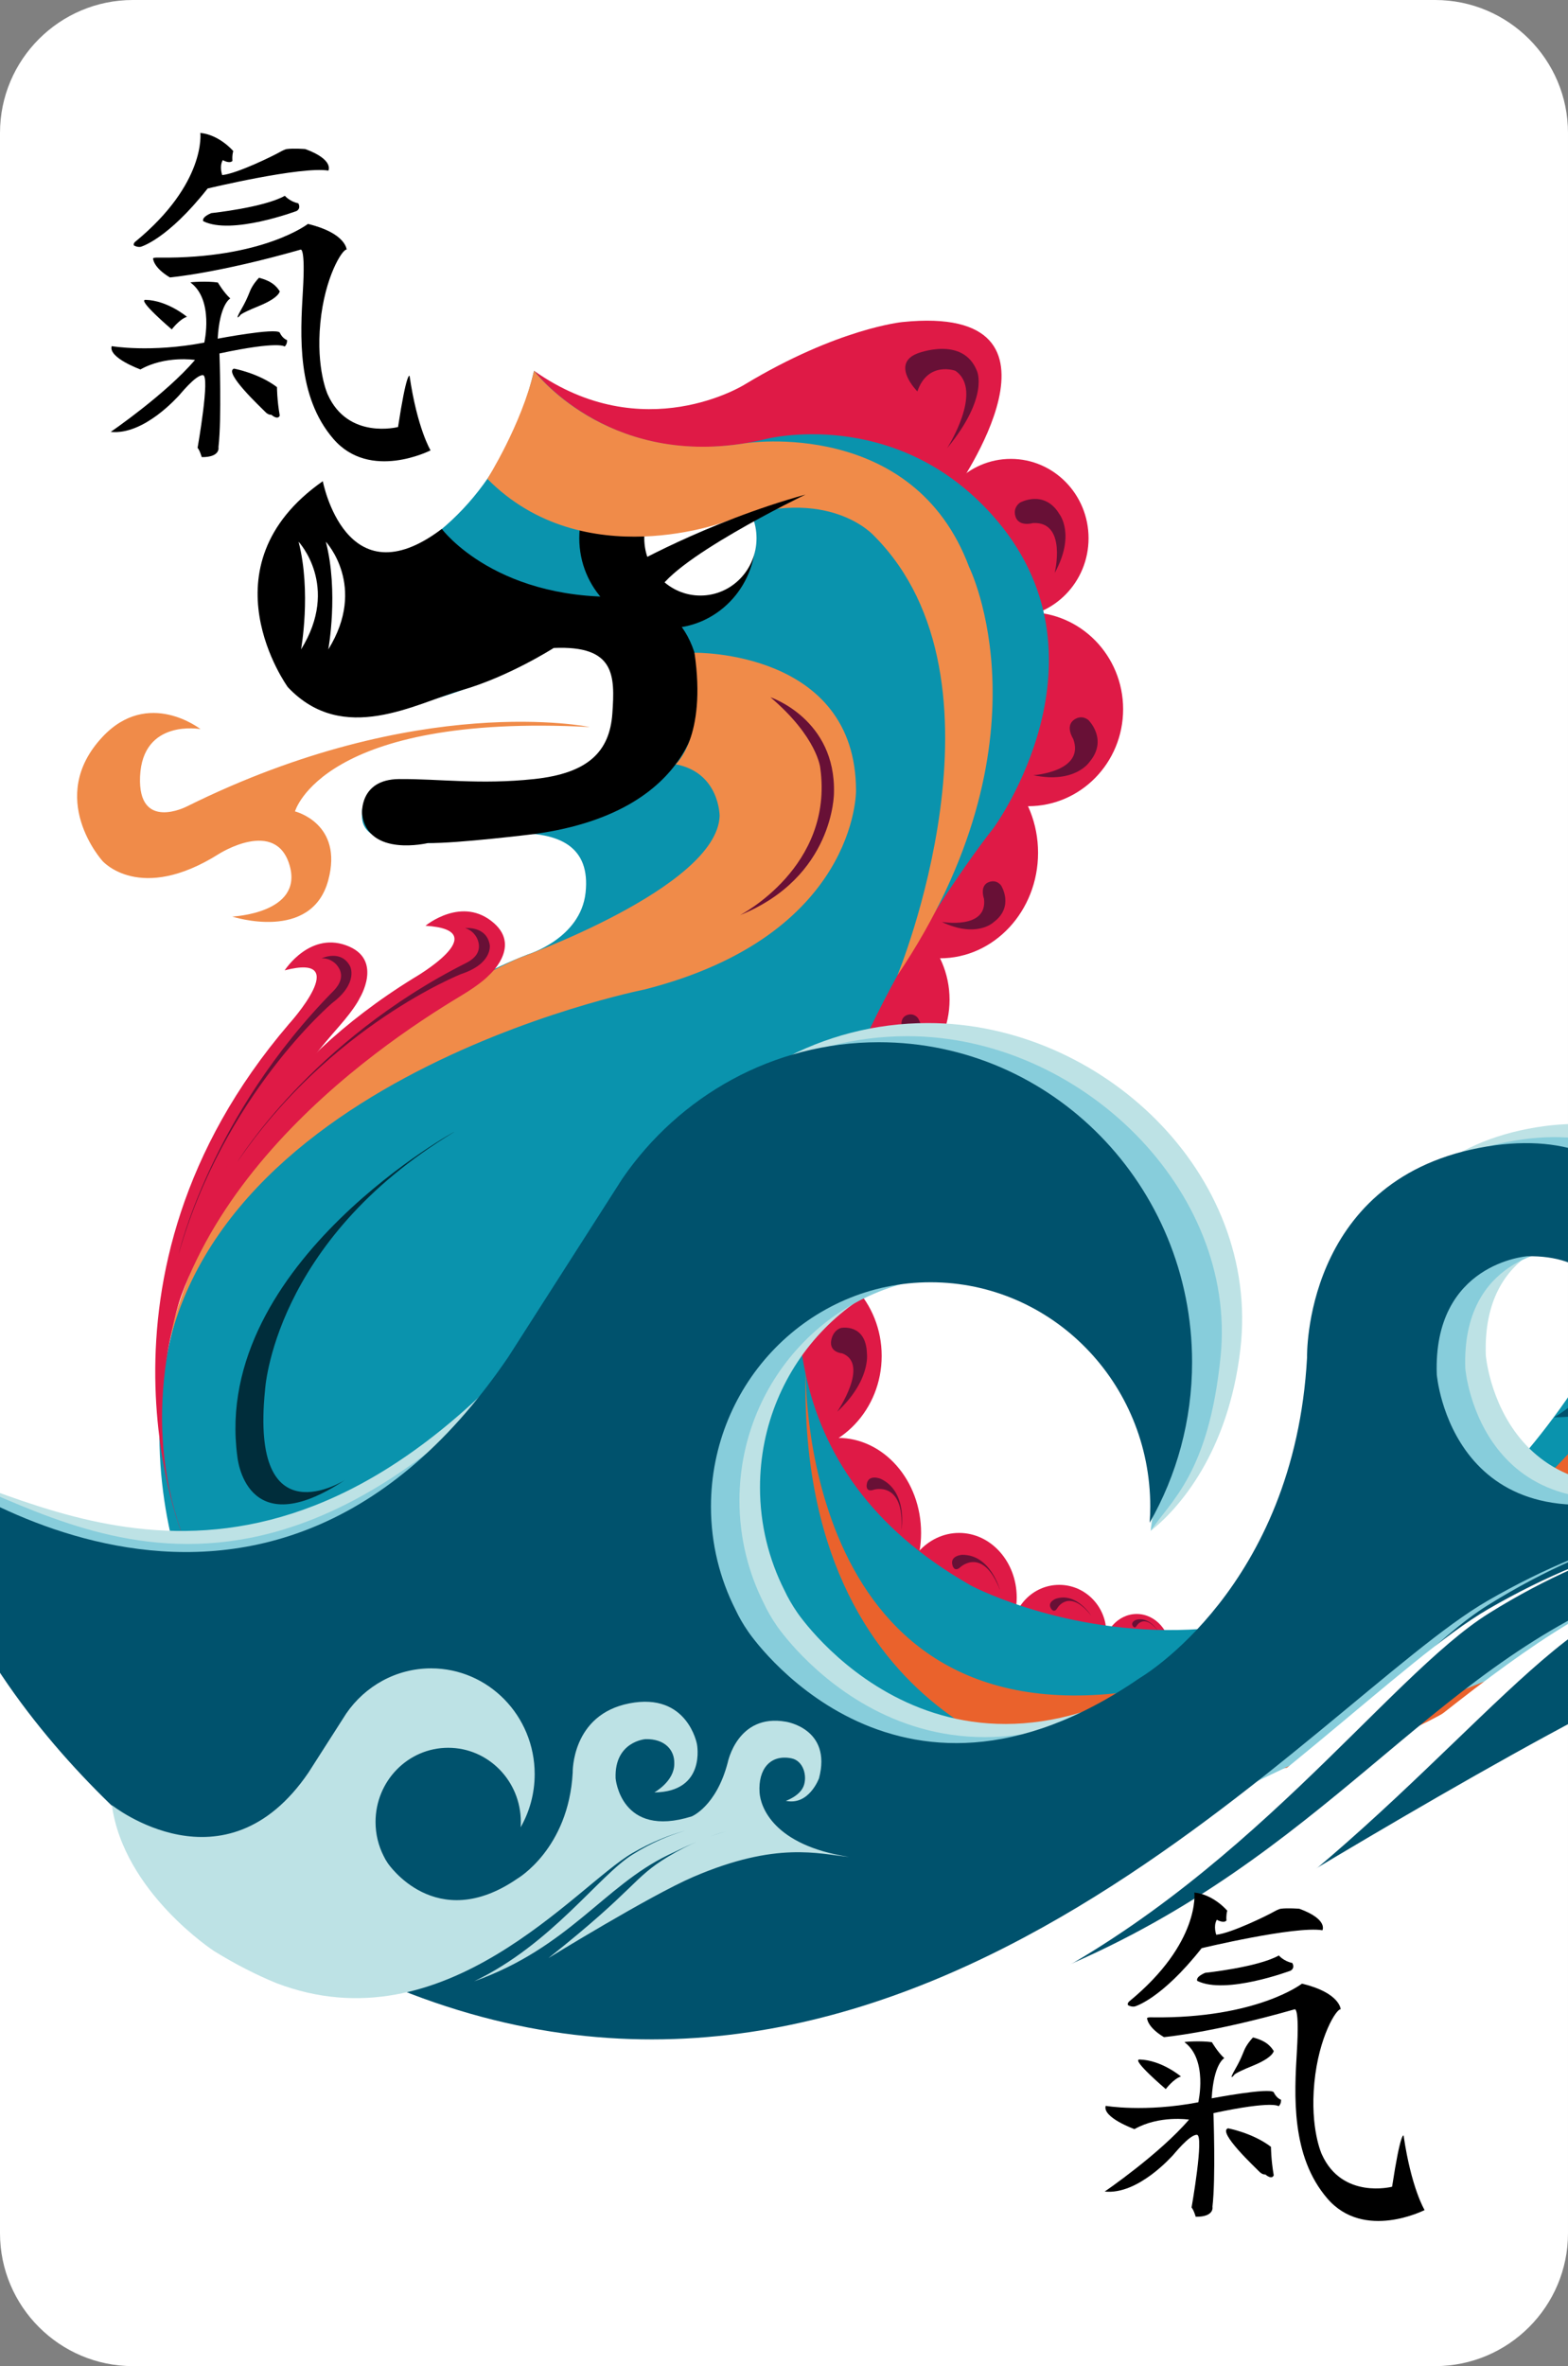 <?xml version="1.0" encoding="utf-8"?>
<!-- Generator: Adobe Illustrator 15.0.2, SVG Export Plug-In . SVG Version: 6.00 Build 0)  -->
<!DOCTYPE svg PUBLIC "-//W3C//DTD SVG 1.1//EN" "http://www.w3.org/Graphics/SVG/1.1/DTD/svg11.dtd">
<svg version="1.1" id="Capa_1" xmlns="http://www.w3.org/2000/svg" xmlns:xlink="http://www.w3.org/1999/xlink" x="0px" y="0px"
	 width="167.244px" height="252.283px" viewBox="0 0 167.244 252.283" enable-background="new 0 0 167.244 252.283"
	 xml:space="preserve">
<rect x="0" y="0" width="167.244" height="252.283" fill="#808080" stroke="none"/>
<g>
	<defs>
		<path id="SVGID_1_" d="M0,14.173C0,6.358,6.358,0,14.173,0h138.896c7.814,0,14.175,6.358,14.175,14.173V238.11
			c0,7.814-6.358,14.174-14.175,14.174H14.173C6.358,252.283,0,245.926,0,238.108V14.173z"/>
	</defs>
	<use xlink:href="#SVGID_1_"  overflow="visible" fill="#FFFFFF"/>
	<clipPath id="SVGID_2_">
		<use xlink:href="#SVGID_1_"  overflow="visible"/>
	</clipPath>
	<g clip-path="url(#SVGID_2_)">
		<g>
			<path fill="#DF1A46" d="M56.961,39.533c0,0,7.311,10.528,20.227,9.005c0,0,3.862-0.374,8.196-1.438
				c0,0,10.682-0.568,16.516,5.187c0,0,14.209-19.978-5.64-17.95c0,0-6.862,0.649-16.83,6.66
				C79.43,40.997,68.647,47.792,56.961,39.533"/>
			<path fill="#DF1A46" d="M116.106,57.389c0,4.673-3.713,8.462-8.291,8.462c-4.574,0-8.287-3.789-8.287-8.462
				c0-4.673,3.713-8.461,8.287-8.461C112.394,48.928,116.106,52.716,116.106,57.389"/>
			<path fill="#DF1A46" d="M119.793,75.617c0,5.714-4.535,10.343-10.132,10.343c-5.596,0-10.133-4.629-10.133-10.343
				c0-5.713,4.537-10.344,10.133-10.344C115.258,65.272,119.793,69.904,119.793,75.617"/>
			<path fill="#DF1A46" d="M110.72,90.927c0,6.214-4.684,11.25-10.463,11.25c-5.775,0-10.461-5.036-10.461-11.25
				c0-6.212,4.686-11.249,10.461-11.249C106.036,79.678,110.72,84.715,110.72,90.927"/>
			<path fill="#DF1A46" d="M101.281,106.589c0,5.626-4.622,10.184-10.325,10.184c-5.702,0-10.326-4.558-10.326-10.184
				s4.624-10.186,10.326-10.186C96.659,96.403,101.281,100.963,101.281,106.589"/>
			<path fill="#DF1A46" d="M94.041,144.569c0,5.705-4.381,10.328-9.786,10.328c-5.401,0-9.781-4.623-9.781-10.328
				s4.38-10.327,9.781-10.327C89.66,134.242,94.041,138.864,94.041,144.569"/>
			<path fill="#DF1A46" d="M98.244,163.444c0,5.598-3.979,10.135-8.89,10.135c-4.912,0-8.891-4.537-8.891-10.135
				s3.979-10.133,8.891-10.133C94.263,153.312,98.244,157.849,98.244,163.444"/>
			<path fill="#DF1A46" d="M108.444,170.331c0,3.805-2.75,6.888-6.146,6.888s-6.146-3.083-6.146-6.888s2.752-6.885,6.146-6.885
				C105.694,163.446,108.444,166.526,108.444,170.331"/>
			<path fill="#DF1A46" d="M118,174.11c0,2.834-2.249,5.13-5.022,5.13c-2.771,0-5.021-2.296-5.021-5.13
				c0-2.832,2.249-5.127,5.021-5.127C115.751,168.983,118,171.278,118,174.11"/>
			<path fill="#DF1A46" d="M124.89,176.231c0,2.289-1.632,4.144-3.646,4.144c-2.011,0-3.644-1.854-3.644-4.144
				c0-2.291,1.633-4.144,3.644-4.144C123.258,172.09,124.89,173.944,124.89,176.231"/>
			<path fill="#0A93AD" d="M210.755,169.87c0,0-0.554-0.547-1.646-1.344c-5.467-3.982-24.485-14.195-55.903,6.623
				c0,0-82.601,67.199-130.207,1.278c0,0-16.079-26.442,4.427-52.408c0,0,12.764-16.052,28.883-22.258c0,0,5.609-1.683,6.147-6.569
				c0.541-4.891-2.73-6.52-7.913-6.332c-2.139,0.077-16.369,3.35-15.921-2.062c-0.473-4.914,18.83-3.117,18.83-3.117
				c10.056,0.334,9.961-8.01,9.961-8.01c-1.226-9.159-10.449-7.068-10.449-7.068s-2.875,3.212-7.664,4.967
				c-15.087,5.521-19.862-2.917-19.923-3.014c-0.731-2.154-1.265-4.55-1.535-7.211c0,0,23.266,0.851,29.122-23.815
				c0,0,8.485,11.216,24.705,7.284c0,0,13.677-3.556,24.123,8.056c13.573,15.088,0.204,33.383,0.204,33.383
				c-1.146,1.43-44.673,56.661-2.562,80.729c-0.601-0.252,37.834,20.633,65.569-22.633c0,0,13.646-34.685,46.208-35.022
				C215.21,111.328,168.028,129.496,210.755,169.87"/>
			<path fill="#4C9BD0" d="M101.897,111.428"/>
			<path d="M47.124,56.394c0,0,5.96,8.049,20.466,7.176c0,0,7.113,0.874,7.113,10.456c0,0,0.644,12.386-17.742,14.906
				c0,0-8.292,1.02-11.308,0.956c0,0-6.415,1.556-7.033-3.087c0,0-0.328-3.696,3.939-3.734c4.267-0.036,8.611,0.617,14.402,0
				c5.796-0.617,8.071-2.941,8.354-7.008c0.284-4.065,0.284-7.26-6.256-6.969c0,0-4.807,3.066-9.761,4.483
				c-4.956,1.413-12.68,5.973-18.6-0.307c0,0-9.314-12.821,3.733-21.96C34.431,51.306,36.87,64.152,47.124,56.394"/>
			<path d="M80.591,57.389c0,5.303-4.209,9.598-9.4,9.598c-5.194,0-9.404-4.295-9.404-9.598c0-5.301,4.21-9.596,9.404-9.596
				C76.382,47.792,80.591,52.088,80.591,57.389"/>
			<path fill="#FFFFFF" d="M80.691,57.389c0,3.376-2.68,6.112-5.984,6.112c-3.309,0-5.988-2.736-5.988-6.112
				c0-3.375,2.679-6.111,5.988-6.111C78.011,51.278,80.691,54.014,80.691,57.389"/>
			<path fill="#F08B49" d="M56.961,39.533c0,0,7.608,10.16,22.558,7.723c0,0,17.876-2.784,23.843,13.19
				c0,0,9.215,18.485-7.647,43.561c0,0,2.89-5.592,0,0c0,0,12.979-31.374-2.489-46.877c0,0-4.826-5.509-15.608-1.595
				c0,0-15.332,5.941-25.636-4.477C51.979,51.058,55.619,45.305,56.961,39.533"/>
			<path fill="#F08B49" d="M62.902,77.519c0,0-18.219-3.823-42.982,8.473c0,0-5.229,2.703-4.981-3.191
				c0.26-6.194,6.443-5.061,6.443-5.061s-5.578-4.384-10.459,0.84c-6.075,6.494,0.004,13.217,0.004,13.217s3.977,4.582,12.443-0.762
				c0,0,6.085-3.87,7.533,1.28c1.428,5.088-6.135,5.412-6.135,5.412s8.45,2.765,10.24-3.86c1.646-6.086-3.544-7.351-3.544-7.351
				S34.376,76.018,62.902,77.519"/>
			<path d="M66.792,60.58c0,0,8.373-4.854,19.115-7.846c0,0-14.967,7.202-15.904,10.768L66.792,60.58z"/>
			<path fill="#FFFFFF" d="M31.846,57.761c0,0,4.452,4.739,0.265,11.482C32.11,69.243,33.227,63.111,31.846,57.761"/>
			<path fill="#FFFFFF" d="M34.755,57.761c0,0,4.451,4.739,0.261,11.482C35.016,69.243,36.138,63.111,34.755,57.761"/>
			<path fill="#EA622C" d="M85.933,145.819c0,0-1.035,38.869,33.86,34.639c0,0,35.09,1.322,64.959-49.116
				c0,0,5.174-7.571,12.194-11.003c0,0-10.211,4.922-13.33,18.532c0,0-9.074,57.914-68.922,49.807
				C114.694,188.678,84.897,184.688,85.933,145.819"/>
			<path fill="#F08B49" d="M74.075,69.598c0,0,17.229-0.302,17.229,14.718c0,0,0.159,15.425-22.584,21.193
				c0,0-50.716,10.028-51.65,45.014c0,0-1.14-30.172,38.215-48.346c0,0,21.168-7.519,21.472-15.165c0,0,0.014-4.636-4.692-5.523
				C72.064,81.489,75.398,78.642,74.075,69.598"/>
			<path fill="#DF1A46" d="M30.364,103.461c0,0,2.789-4.36,6.925-2.516c3.486,1.553,1.082,5.465,1.082,5.465
				s-0.423,0.989-2.186,3.003c-7.214,8.232-25.405,31.583-16.497,54.875c0,0-12.042-28.012,11.12-55.093
				C30.808,109.195,37.782,101.534,30.364,103.461"/>
			<path fill="#DF1A46" d="M45.383,98.707c0,0,3.957-3.285,7.343-0.242c2.859,2.565-0.601,5.543-0.601,5.543
				s-0.696,0.811-2.978,2.179c-9.326,5.595-33.627,22.171-32.098,47.125c0,0-3.103-30.426,27.042-49.005
				C44.091,104.305,53.025,99.18,45.383,98.707"/>
			<path fill="#681036" d="M34.305,102.182c0,0,2.06-0.987,3.029,0.833c0,0,0.958,1.76-1.896,3.928c0,0-11.556,9.782-16.391,26.791
				c0,0,3.384-14.783,16.593-28.151c0.554-0.593,1.165-1.573,0.322-2.638C35.961,102.942,35.383,102.142,34.305,102.182"/>
			<path fill="#681036" d="M49.622,98.963c0,0,2.261-0.264,2.613,1.777c0,0,0.358,1.981-3.021,3.104c0,0-14.008,5.514-23.901,20.059
				c0,0,7.824-12.911,24.517-21.285c0.709-0.383,1.592-1.112,1.128-2.397C50.958,100.222,50.656,99.275,49.622,98.963"/>
			<path fill="#681036" d="M82.176,74.343c0,0,7.002,2.323,6.774,10.23c0,0,0.006,8.95-10.024,13.004c0,0,10.03-5.13,8.565-15.684
				C87.491,81.893,87.203,78.62,82.176,74.343"/>
			<path fill="#681036" d="M97.847,37.686c0,0,4.844-1.913,6.346,1.847c0,0,1.365,2.747-3.176,8.259c0,0,3.953-6.144,0.883-8.259
				c0,0-2.926-1.067-4.053,2.202C97.847,41.735,94.942,38.817,97.847,37.686"/>
			<path fill="#681036" d="M108.817,53.579c0,0,2.588-1.428,4.188,1.251c0,0,1.734,2.19-0.51,6.258c0,0,1.344-5.497-2.308-5.319
				c0,0-1.547,0.461-1.887-0.73C108.024,54.038,108.817,53.579,108.817,53.579"/>
			<path fill="#681036" d="M116.094,76.778c0,0,2.125,2.076,0.118,4.454c0,0-1.51,2.357-5.99,1.424c0,0,5.535-0.378,4.248-3.872
				c0,0-0.9-1.364,0.104-2.054C115.421,76.148,116.094,76.778,116.094,76.778"/>
			<path fill="#681036" d="M106.783,94.421c0,0,1.432,2.265-0.812,3.914c0,0-1.8,1.738-5.521-0.039c0,0,4.912,0.856,4.503-2.47
				c0,0-0.509-1.383,0.512-1.773C106.325,93.727,106.783,94.421,106.783,94.421"/>
			<path fill="#681036" d="M97.921,108.57c0,0,1.297,2.056-0.732,3.552c0,0-1.637,1.577-5.016-0.033c0,0,4.459,0.774,4.089-2.244
				c0,0-0.46-1.254,0.462-1.609C97.506,107.942,97.921,108.57,97.921,108.57"/>
			<path fill="#681036" d="M89.715,141.588c0,0,2.675-0.521,2.753,2.772c0,0,0.401,2.844-3.169,6.162c0,0,3.493-5.09,0.531-6.224
				c0,0-1.427-0.088-1.165-1.415C88.884,141.769,89.715,141.588,89.715,141.588"/>
			<path fill="#BDE2E5" d="M116.992,198.424c56.955-30.963,83.803-30.772,83.803-30.772l17.492,2.682
				c-17.681-6.043-15.851-18.879-15.476-20.768c1.48-7.422,4.328-10.268,11.137-8.95c3.996,0.771,6.378,3.28,5.175,6.411
				c-1.261,3.289-5.747,4.779-5.747,4.779c7.479,1.619,10.711-7.293,10.711-7.293c4.225-16.024-10.711-18.227-10.711-18.227
				c-15.622-2.734-18.743,13.213-18.743,13.213c-3.719,14.146-11.606,17.316-11.606,17.316
				c-22.963,7.194-24.549-12.303-24.549-12.303c-0.425-11.885,9.638-12.604,9.638-12.604c6.272-0.144,9.399,3.53,9.292,7.835
				c0.107,5.736-6.43,9.337-6.43,9.337c16.807-0.179,13.736-15.572,13.736-15.572s-3.027-16.792-21.771-13.146
				c-18.748,3.647-18.299,22.329-18.299,22.329c-1.34,24.607-17.83,34.179-17.83,34.179C100.448,195,85.021,171.91,85.021,171.91
				c-0.521-0.759-0.972-1.533-1.35-2.341c-1.661-3.286-2.609-7.014-2.609-10.969c0-13.211,10.489-23.92,23.429-23.92
				c12.938,0,18.712,9.012,18.712,22.223c0,0.58-0.422,5.748-0.461,6.315c2.978-2.347,8.276-8.321,9.559-19.377
				c2.166-18.707-14.879-34.76-33.329-34.76c-11.318,0-21.318,5.751-27.358,14.543c-12.183,19.036-14.638,19.249-14.638,19.249
				C27.477,176.231,3.77,159.329-9.092,156.073C4.925,173.422,70.657,223.608,116.992,198.424"/>
			<path fill="#87CDDB" d="M114.804,199.824c56.957-30.962,85.991-32.173,85.991-32.173l13.97,1.332
				c-2.771-1.332-13.893-5.498-13.398-18.461c0.279-7.475,4.763-12.352,11.57-11.034c4,0.771,5.198,5.807,4,8.938
				c-1.266,3.293-5.75,4.779-5.75,4.779c7.479,1.622,10.713-7.291,10.713-7.291c4.224-16.024-10.713-18.226-10.713-18.226
				c-15.619-2.735-18.744,13.213-18.744,13.213c-3.715,14.146-11.604,17.313-11.604,17.313
				c-22.964,7.197-24.549-12.303-24.549-12.303c-0.426-11.883,9.632-12.604,9.632-12.604c6.276-0.145,9.401,3.531,9.293,7.836
				c0.108,5.735-6.429,9.336-6.429,9.336c16.808-0.18,13.736-15.571,13.736-15.571s-3.027-16.791-21.771-13.145
				c-18.745,3.647-18.298,22.329-18.298,22.329c-1.34,24.606-17.834,34.179-17.834,34.179c-26.363,18.131-41.788-4.957-41.788-4.957
				c-0.526-0.758-0.972-1.535-1.351-2.342c-1.663-3.285-2.61-7.015-2.61-10.97c0-13.21,10.488-23.92,23.429-23.92
				s21.175,9.655,21.175,22.864c0,0-0.695,3.705-0.732,4.271c2.146-3.204,6.208-6.149,7.451-18.626
				c1.763-17.711-14.959-34.108-33.412-34.108c-11.318,0-21.314,5.752-27.357,14.544l-12.18,19.035
				C25.114,179.24,3.771,159.327-9.092,156.072C4.927,173.421,68.469,225.009,114.804,199.824"/>
			<path fill="#FFFFFF" d="M113.358,133.522c0,0-7.056-13.298-24-8.793c-16.948,4.506-25.57,24.806-25.57,24.806
				S86.118,112.187,113.358,133.522"/>
			<path fill="#FFFFFF" d="M173.949,132.914c0,0-4.062-7.653-13.813-5.062c-9.754,2.594-14.716,14.275-14.716,14.275
				S158.272,120.634,173.949,132.914"/>
			<path fill="#002D3B" d="M48.423,120.709c1.137-0.685-25.877,13.829-23.111,34.56c0,0,0.797,9.618,11.502,2.523
				c0,0-10.164,6.496-8.548-9.539C28.266,148.253,29.088,132.392,48.423,120.709"/>
			<path fill="#681036" d="M96.157,163.11c0,0,0.691-4.088-2.235-5.438c0,0-1.349-0.554-1.481,0.637c0,0-0.149,0.834,0.764,0.529
				C93.202,158.841,96.463,157.825,96.157,163.11"/>
			<path fill="#681036" d="M106.653,169.522c0,0-1.002-3.778-4.03-3.741c0,0-1.368,0.075-1.021,1.149c0,0,0.194,0.771,0.859,0.141
				C102.464,167.071,104.856,164.88,106.653,169.522"/>
			<path fill="#681036" d="M116.397,172.278c0,0-1.567-2.538-3.779-1.817c0,0-0.986,0.37-0.494,1.078c0,0,0.312,0.521,0.659-0.093
				C112.783,171.446,114.054,169.289,116.397,172.278"/>
			<path fill="#681036" d="M123.476,173.845c0,0-0.965-1.562-2.328-1.119c0,0-0.605,0.229-0.305,0.664c0,0,0.192,0.321,0.408-0.059
				C121.251,173.331,122.031,172.003,123.476,173.845"/>
			<path fill="#00526D" d="M178.284,178.377c26.951-11.589,40.404-7.397,50.247-6.453c-24.441-3.758-28.574-16.211-28.862-20.8
				c-0.469-7.46,3.422-12.311,10.23-10.993c3.998,0.772,5.194,5.808,3.998,8.938c-1.26,3.291-5.754,4.779-5.754,4.779
				c7.482,1.619,10.719-7.291,10.719-7.291c4.22-16.025-10.719-18.229-10.719-18.229c-15.615-2.733-18.742,13.215-18.742,13.215
				c-3.711,14.146-11.604,17.315-11.604,17.315c-22.962,7.193-24.549-12.305-24.549-12.305c-0.422-11.886,9.634-12.604,9.634-12.604
				c6.276-0.145,9.404,3.529,9.294,7.835c0.11,5.737-6.43,9.336-6.43,9.336c16.807-0.179,13.735-15.572,13.735-15.572
				s-3.023-16.791-21.771-13.145c-18.746,3.645-18.298,22.33-18.298,22.33c-1.338,24.604-17.834,34.175-17.834,34.175
				c-26.361,18.134-41.786-4.956-41.786-4.956c-0.526-0.756-0.973-1.533-1.35-2.34c-1.666-3.287-2.61-7.014-2.61-10.971
				c0-13.209,10.489-23.921,23.428-23.921c12.939,0,23.428,10.712,23.428,23.921c0,0.579-0.023,1.149-0.066,1.719
				c2.876-5.033,4.527-10.881,4.527-17.127c0-18.837-14.957-34.107-33.407-34.107c-11.318,0-21.313,5.751-27.358,14.542
				l-12.18,19.036c-26.921,39.535-63.414,10.51-63.414,10.51c3.893,28.157,32.979,47.057,32.979,47.057
				c6.871,4.244,13.537,7.631,20.01,10.303c54.5,20.88,96.791-31.424,114.862-41.879c6.229-3.604,11.959-5.848,17.155-7.264
				c-5.188,1.483-10.903,3.861-17.089,7.713c-10.854,6.76-26.111,28.92-51.072,40.867c30.506-10.896,41.877-30.699,62.438-40.662
				c7.063-3.424,13.149-6.216,18.846-7.689c-5.692,1.55-11.969,4.064-18.778,8.185c-11.555,6.989-9.968,10.001-38.561,32.692
				C131.582,204.536,164.382,184.354,178.284,178.377"/>
			<path fill="#FFFFFF" d="M169.058,172.09c-17.601,9.88-36.221,31.82-61.304,40.78c24.961-11.947,40.222-34.109,51.074-40.867
				c6.185-3.854,11.897-6.229,17.088-7.715c-5.194,1.418-10.928,3.662-17.154,7.264c-18.37,10.629-62.212,65.577-117.545,40.799
				c29.972,13.422,54.403,10.646,75.388,2.967c25.853-12.973,42.104-35.627,53.656-42.613c6.812-4.12,13.086-6.637,18.777-8.188
				C183.343,165.993,175.908,168.244,169.058,172.09"/>
			<path fill="#BDE2E5" d="M73.939,200.125c8.914-3.833,13.363-2.447,16.619-2.135c-8.083-1.242-9.451-5.361-9.544-6.88
				c-0.156-2.467,1.131-4.069,3.382-3.635c1.321,0.256,1.721,1.92,1.321,2.955c-0.416,1.088-1.902,1.58-1.902,1.58
				c2.476,0.536,3.543-2.41,3.543-2.41c1.396-5.302-3.543-6.027-3.543-6.027c-5.165-0.905-6.199,4.369-6.199,4.369
				c-1.227,4.68-3.838,5.728-3.838,5.728c-7.593,2.38-8.118-4.069-8.118-4.069c-0.14-3.931,3.186-4.168,3.186-4.168
				c2.075-0.048,3.11,1.168,3.073,2.592c0.037,1.896-2.126,3.089-2.126,3.089c5.558-0.062,4.543-5.15,4.543-5.15
				s-1.001-5.553-7.2-4.347c-6.2,1.203-6.052,7.385-6.052,7.385c-0.442,8.139-5.898,11.302-5.898,11.302
				c-8.719,5.997-13.82-1.639-13.82-1.639c-0.174-0.25-0.322-0.507-0.447-0.772c-0.551-1.089-0.863-2.32-0.863-3.629
				c0-4.367,3.469-7.91,7.749-7.91c4.279,0,7.747,3.543,7.747,7.91c0,0.191-0.008,0.381-0.021,0.568
				c0.951-1.665,1.498-3.6,1.498-5.665c0-6.229-4.947-11.281-11.049-11.281c-3.744,0-7.049,1.903-9.048,4.812l-4.029,6.297
				C24,202.067,11.93,192.469,11.93,192.469c1.288,9.312,10.907,15.562,10.907,15.562c2.273,1.403,4.477,2.524,6.618,3.407
				c18.025,6.904,32.012-10.394,37.989-13.852c2.059-1.191,3.956-1.934,5.674-2.402c-1.716,0.491-3.606,1.277-5.652,2.554
				c-3.589,2.233-8.636,9.562-16.891,13.516c10.09-3.604,13.85-10.151,20.65-13.448c2.337-1.132,4.349-2.056,6.233-2.543
				c-1.882,0.514-3.958,1.346-6.21,2.706c-3.822,2.312-3.297,3.31-12.754,10.812C58.493,208.776,69.341,202.103,73.939,200.125"/>
		</g>
		<path d="M16.327,27.564c0,0,0,0.946,1.796,2.017c0,0,5.106-0.441,13.932-2.963c0,0,0.536-0.378,0.252,4.382
			c-0.284,4.759-0.662,11.252,3.247,15.791c3.908,4.539,10.37,1.229,10.37,1.229s-1.419-2.332-2.239-7.943
			c0,0-0.315-0.535-1.229,5.453c0,0-5.326,1.387-7.501-3.467c0,0-1.261-2.711-0.788-7.628c0.472-4.917,2.364-7.894,2.805-7.824
			c0,0-0.063-1.757-4.129-2.735c0,0-4.791,3.72-15.886,3.593C16.957,27.469,16.327,27.441,16.327,27.564"/>
		<path d="M30.383,20.876c0,0,0.504,0.609,1.429,0.798c0,0,0.336,0.505-0.168,0.82c0,0-6.935,2.606-9.961,1.093
			c0,0-0.273-0.378,0.841-0.862C22.524,22.725,28.134,22.137,30.383,20.876"/>
		<path d="M14.287,26.171c0,0,0.336,0.21,0.714,0.147c0,0,2.816-0.735,7.145-6.22c0,0,9.96-2.388,12.881-1.908
			c0,0,0.63-1.16-2.459-2.294c0,0-1.239-0.105-1.996,0c0,0-0.21,0.021-0.798,0.357c-0.589,0.336-4.455,2.248-6.073,2.416
			c0,0-0.336-0.924,0.063-1.597c0,0,0.714,0.421,1.029,0.084c0,0-0.063-0.525,0.085-1.05c0,0-1.45-1.724-3.509-1.934
			c0,0,0.651,5.359-6.914,11.579C14.455,25.751,14.182,25.94,14.287,26.171"/>
		<path d="M18.322,35.123c0,0,0.819-1.092,1.618-1.345c0,0-2.065-1.745-4.413-1.807C14.582,31.946,18.322,35.123,18.322,35.123"/>
		<path d="M27.63,29.617c0,0,0.798,0.189,1.366,0.567c0.567,0.379,0.841,0.883,0.841,0.883s-0.042,0.673-2.207,1.555
			c-2.164,0.883-2.017,1.009-2.017,1.009s-0.693,0.777,0.126-0.652c0.819-1.428,0.819-1.849,1.177-2.437
			C27.273,29.953,27.63,29.617,27.63,29.617"/>
		<path d="M24.962,39.304c0,0,2.626,0.483,4.581,1.975c0,0,0,1.345,0.294,3.026c0,0-0.126,0.546-0.904-0.084
			c0,0-0.294,0.063-0.651-0.315C27.925,43.528,23.785,39.682,24.962,39.304"/>
		<path d="M20.318,30.122c-0.067-0.05,1.786-0.168,2.921,0c0,0,0.609,1.051,1.324,1.702c0,0-1.135,0.568-1.345,4.287
			c0,0,6.178-1.177,6.619-0.652c0,0,0.252,0.61,0.777,0.799c0,0,0.062,0.399-0.252,0.693c0,0-0.546-0.63-6.955,0.736
			c0,0,0.252,6.913-0.105,9.981c0,0,0.252,1.093-1.786,1.072c0,0-0.21-0.736-0.442-0.988c0,0,1.367-7.733,0.568-7.754
			c-0.799-0.021-2.501,2.144-2.564,2.186s-3.698,4.244-7.27,3.866c0,0,5.842-3.992,8.993-7.67c0,0-3.151-0.494-5.82,1.013
			c0,0-3.446-1.244-3.068-2.484c0,0,4.144,0.715,9.876-0.378C21.789,36.531,22.839,31.992,20.318,30.122"/>
		<path d="M122.349,215.188c0,0,0,0.943,1.797,2.017c0,0,5.105-0.44,13.934-2.963c0,0,0.535-0.378,0.251,4.382
			c-0.283,4.759-0.662,11.253,3.247,15.791c3.906,4.538,10.37,1.229,10.37,1.229s-1.421-2.332-2.238-7.94
			c0,0-0.313-0.536-1.229,5.453c0,0-5.326,1.387-7.502-3.47c0,0-1.262-2.709-0.789-7.627c0.476-4.916,2.364-7.895,2.808-7.824
			c0,0-0.062-1.758-4.129-2.733c0,0-4.79,3.722-15.888,3.595C122.978,215.093,122.349,215.063,122.349,215.188"/>
		<path d="M136.403,208.499c0,0,0.505,0.609,1.43,0.799c0,0,0.336,0.504-0.168,0.819c0,0-6.934,2.604-9.96,1.093
			c0,0-0.272-0.379,0.84-0.861C128.545,210.349,134.156,209.76,136.403,208.499"/>
		<path d="M120.31,213.794c0,0,0.336,0.211,0.713,0.146c0,0,2.816-0.734,7.146-6.219c0,0,9.96-2.391,12.882-1.91
			c0,0,0.632-1.158-2.459-2.293c0,0-1.239-0.104-1.995,0c0,0-0.211,0.021-0.801,0.355c-0.588,0.337-4.453,2.249-6.07,2.417
			c0,0-0.336-0.925,0.062-1.599c0,0,0.714,0.422,1.028,0.084c0,0-0.062-0.523,0.084-1.051c0,0-1.448-1.724-3.508-1.934
			c0,0,0.649,5.357-6.914,11.578C120.478,213.374,120.203,213.563,120.31,213.794"/>
		<path d="M124.343,222.746c0,0,0.819-1.093,1.618-1.345c0,0-2.063-1.746-4.413-1.81
			C120.603,219.569,124.343,222.746,124.343,222.746"/>
		<path d="M133.651,217.24c0,0,0.798,0.188,1.365,0.567c0.566,0.379,0.84,0.883,0.84,0.883s-0.041,0.672-2.205,1.555
			c-2.166,0.883-2.02,1.009-2.02,1.009s-0.691,0.777,0.127-0.651c0.819-1.428,0.819-1.85,1.178-2.438S133.651,217.24,133.651,217.24
			"/>
		<path d="M130.981,226.928c0,0,2.627,0.483,4.582,1.976c0,0,0,1.346,0.293,3.025c0,0-0.125,0.547-0.901-0.084
			c0,0-0.295,0.062-0.652-0.313C133.944,231.151,129.806,227.306,130.981,226.928"/>
		<path d="M126.339,217.745c-0.066-0.051,1.786-0.168,2.921,0c0,0,0.609,1.05,1.324,1.702c0,0-1.135,0.564-1.345,4.286
			c0,0,6.178-1.178,6.619-0.651c0,0,0.252,0.608,0.774,0.799c0,0,0.063,0.397-0.252,0.693c0,0-0.546-0.632-6.955,0.735
			c0,0,0.255,6.911-0.104,9.979c0,0,0.252,1.093-1.786,1.07c0,0-0.211-0.733-0.442-0.985c0,0,1.366-7.733,0.568-7.754
			c-0.8-0.021-2.501,2.143-2.562,2.187c-0.063,0.043-3.699,4.243-7.271,3.865c0,0,5.841-3.993,8.993-7.67
			c0,0-3.152-0.495-5.82,1.014c0,0-3.446-1.244-3.067-2.482c0,0,4.146,0.714,9.877-0.379
			C127.812,224.153,128.86,219.615,126.339,217.745"/>
	</g>
</g>
</svg>
